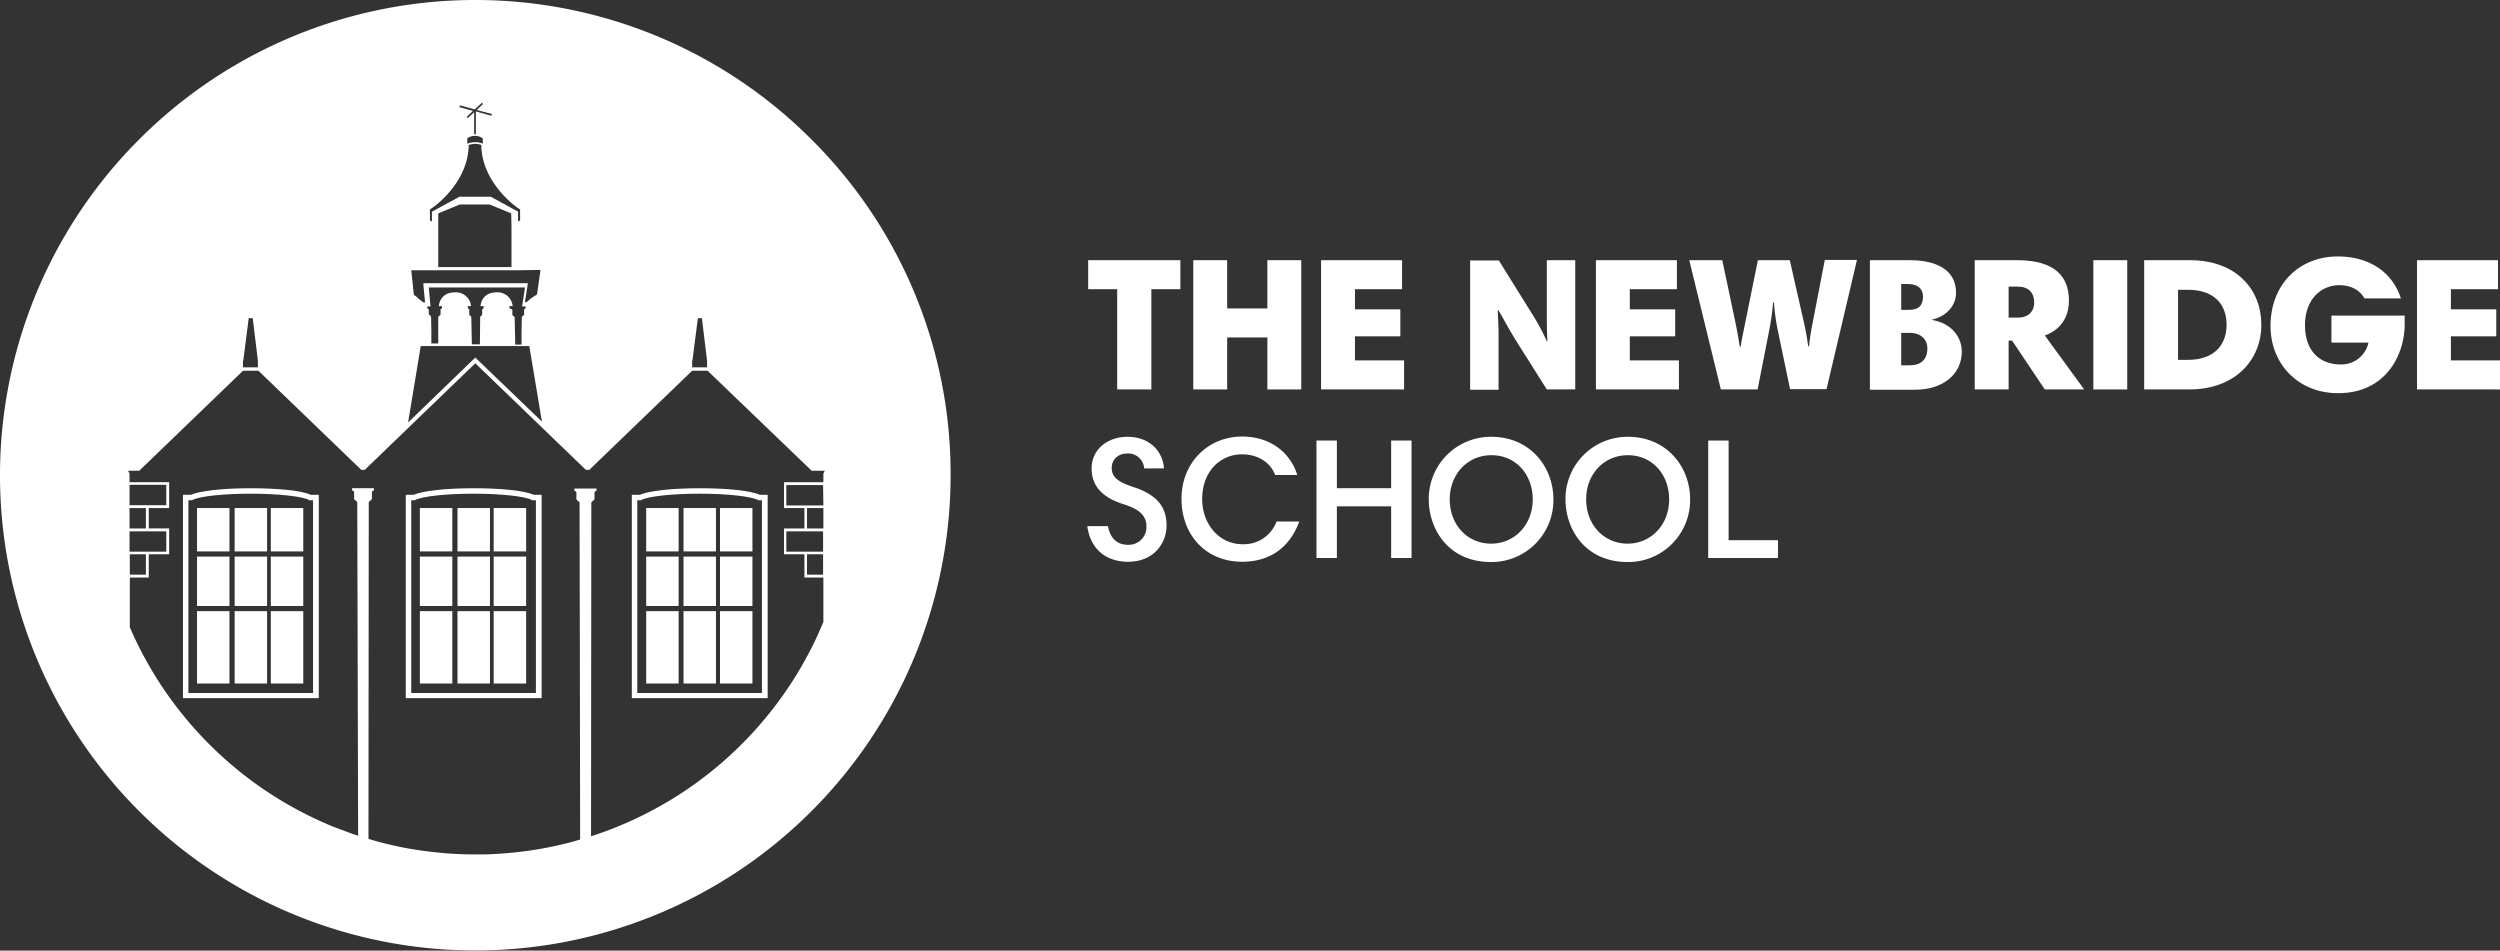 <svg id="Text_Layer" data-name="Text Layer" xmlns="http://www.w3.org/2000/svg" viewBox="0 0 870.5 331"><rect x="0" y="0" width="870.5" height="331" fill="#333333" stroke="none"/><defs><style>.cls-1{fill:#fff;}</style></defs><path class="cls-1" d="M398.4,163.1a5.56,5.56,0,0,0-5.8-5.2c-3.3,0-5.5,2.1-5.5,5.1,0,3.4,2.8,5,7.3,6.5,8.8,2.8,11.8,7.3,11.8,13.5,0,6-4.3,12.6-13.4,12.6-7.6,0-13.1-4.3-14.2-12.4h7.2c.7,3.9,2.9,6.5,7,6.5a6.17,6.17,0,0,0,6.4-6.3c0-3.9-2.5-6.1-7.9-7.8-7.9-2.5-11.2-6.7-11.2-12.5,0-6.5,5.4-11,12.5-11,7.3,0,12.2,4.6,12.7,11Z"/><path class="cls-1" d="M451.7,165.4H444c-1.4-3.9-5.5-7.2-11.5-7.2-7.6,0-13.9,5.9-13.9,15.6,0,8.6,5.8,15.7,14.1,15.7a12.16,12.16,0,0,0,11.8-7.9h7.9c-2.9,8-9.2,14-19.9,14-12.7,0-21.1-9.4-21.1-21.9s9.1-21.7,21.2-21.7C443.9,152.1,449.9,159.2,451.7,165.4Z"/><path class="cls-1" d="M484.4,176.3H465.5v18h-7.1V153.4h7.1V170h18.9V153.4h7.1v40.9h-7.1Z"/><path class="cls-1" d="M519.3,152.1c13.4,0,21.6,10.4,21.6,21.8a21.57,21.57,0,0,1-21.7,21.8c-15,0-21.7-11.6-21.7-21.8A21.59,21.59,0,0,1,519.3,152.1Zm-.1,37.2c8.2,0,14.5-6.6,14.5-15.4,0-8.6-5.8-15.4-14.4-15.4-8.2,0-14.5,6.5-14.5,15.4S511,189.3,519.2,189.3Z"/><path class="cls-1" d="M566.9,152.1c13.4,0,21.6,10.4,21.6,21.8a21.57,21.57,0,0,1-21.7,21.8c-15,0-21.7-11.6-21.7-21.8A21.59,21.59,0,0,1,566.9,152.1Zm-.2,37.2c8.2,0,14.5-6.6,14.5-15.4,0-8.6-5.8-15.4-14.4-15.4-8.2,0-14.5,6.5-14.5,15.4S558.6,189.3,566.7,189.3Z"/><path class="cls-1" d="M594.8,153.4h7.1v34.7h17.2v6.2H594.8Z"/><path class="cls-1" d="M389,100.7H378.9V90.6H411v10.1H400.9v34.9H389Z"/><path class="cls-1" d="M441.3,117.5h-14v18.1H415.5v-45h11.8v16.8h14V90.6h11.8v45H441.3Z"/><path class="cls-1" d="M488.2,100.7H471.8v7h15.8v9.4H471.8v8.4h17.1v10.1H460v-45h28.2Z"/><path class="cls-1" d="M521.5,108c.1,1.9.3,6.2.3,8.1v19.6h-9.9v-45h10l11.2,18a77.57,77.57,0,0,1,5.5,10.1h.2c-.1-2-.2-5.5-.2-7.3V90.6h9.9v45h-9.9L529,120.4c-4.7-7.5-5.9-10.3-7.3-12.4Z"/><path class="cls-1" d="M583.9,100.7H567.5v7h15.8v9.4H567.5v8.4h17.1v10.1H555.7v-45h28.2v10.1Z"/><path class="cls-1" d="M619,114.9a69.54,69.54,0,0,1-1.3-9.6h-.3a88.76,88.76,0,0,1-1.3,9.4L612,135.6H599.2l-11-45h11.5l4.6,21.8c.9,4.4,1.1,6.1,1.5,8.3h.3c.4-2.8,1.2-6.3,1.7-8.9l4.3-21.2h11.1l4.9,21.6a80.41,80.41,0,0,1,1.5,8.4h.3c.3-2.9.7-5.4,1.3-8.4l4.2-21.7h11.2l-10.6,45H623.3Z"/><path class="cls-1" d="M651.1,90.6H665c9.3,0,16.1,3.4,16.1,11.3,0,4.9-3.8,8.4-8.4,9.4v.1c6.7,1.1,10.4,5.9,10.4,11,0,8.2-6.9,13.3-16.2,13.3H651.1Zm13.2,8.3H662v9h2.6c3.8,0,5-1.8,5-4.8C669.5,100.7,668,98.9,664.3,98.9Zm.7,17h-3v11.3h3c3.8,0,6.1-2,6.1-5.8C671.2,118.3,668.9,115.9,665,115.9Z"/><path class="cls-1" d="M725.7,135.6H712l-11.4-17h-1.2v17H687.6v-45h14.7c13.5,0,18.1,5.9,18.1,14.1,0,6.5-3.7,10.5-8.4,12.1ZM702.6,99.8h-3.2v10.8h3.3c3.2,0,5.6-1.8,5.6-5.3S706.2,99.8,702.6,99.8Z"/><path class="cls-1" d="M728.9,90.6h11.8v45H728.9Z"/><path class="cls-1" d="M762.5,90.6c16.2,0,24.9,10.2,24.9,22.5s-9.2,22.5-25,22.5H746.6v-45Zm-.7,34.7c9.5,0,13.5-5.5,13.5-12.2,0-7.2-4.4-12.2-13.5-12.2h-3.4v24.4Z"/><path class="cls-1" d="M837.3,109.9V113c0,10-6.1,23.9-23.2,23.9-13.7,0-23.5-10-23.5-23.4,0-14.5,10-24.2,23.4-24.2,10.6,0,18.9,5.1,22,14.6H823.3c-1.8-3.2-5.1-4.6-8.8-4.6-5.8,0-11.9,4.4-11.9,14,0,8.6,4.9,13.6,12.4,13.6a9.63,9.63,0,0,0,9.7-7.6H811.8v-9.4Z"/><path class="cls-1" d="M869.8,100.7H853.4v7h15.8v9.4H853.4v8.4h17.1v10.1H841.6v-45h28.2v10.1Z"/><rect class="cls-1" x="159.3" y="176.9" width="11.3" height="15.1"/><rect class="cls-1" x="146.2" y="193.8" width="11.3" height="17.2"/><path class="cls-1" d="M87.4,170c-9.7,0-17.9.9-20.9,2.3H63.7v70.8H111V172.3h-2.7C105.3,170.9,97.1,170,87.4,170Zm21.7,71.3H65.6V174.2h1.3l.1-.1c2.4-1.3,10.9-2.2,20.3-2.2s17.9.9,20.3,2.2l.1.1H109v67.1Z"/><rect class="cls-1" x="146.2" y="212.8" width="11.3" height="25.2"/><rect class="cls-1" x="146.2" y="176.9" width="11.3" height="15.1"/><rect class="cls-1" x="159.3" y="193.8" width="11.3" height="17.2"/><rect class="cls-1" x="94.3" y="176.9" width="11.3" height="15.1"/><rect class="cls-1" x="81.7" y="176.9" width="11.3" height="15.1"/><rect class="cls-1" x="81.7" y="212.8" width="11.3" height="25.2"/><rect class="cls-1" x="94.3" y="193.8" width="11.3" height="17.2"/><rect class="cls-1" x="68.6" y="176.9" width="11.3" height="15.1"/><rect class="cls-1" x="68.6" y="212.8" width="11.3" height="25.2"/><rect class="cls-1" x="68.6" y="193.8" width="11.3" height="17.2"/><rect class="cls-1" x="94.3" y="212.8" width="11.3" height="25.2"/><rect class="cls-1" x="171.9" y="212.8" width="11.3" height="25.2"/><rect class="cls-1" x="81.7" y="193.8" width="11.3" height="17.2"/><rect class="cls-1" x="159.3" y="212.8" width="11.3" height="25.2"/><rect class="cls-1" x="238" y="193.8" width="11.3" height="17.2"/><rect class="cls-1" x="250.7" y="212.8" width="11.3" height="25.2"/><rect class="cls-1" x="250.7" y="176.9" width="11.3" height="15.1"/><rect class="cls-1" x="238" y="176.9" width="11.3" height="15.1"/><rect class="cls-1" x="250.7" y="193.8" width="11.3" height="17.2"/><path class="cls-1" d="M243.7,170c-9.7,0-17.9.9-20.9,2.3H220v70.8h47.3V172.3h-2.7C261.6,170.9,253.4,170,243.7,170Zm21.7,71.3H221.9V174.2h1.3l.1-.1c2.4-1.3,10.9-2.2,20.3-2.2s17.9.9,20.3,2.2l.1.1h1.3v67.1Z"/><rect class="cls-1" x="171.9" y="193.8" width="11.3" height="17.2"/><path class="cls-1" d="M282.5,48.5a165.37,165.37,0,0,0-234,0,165.37,165.37,0,0,0,0,234A165.5,165.5,0,0,0,331,165.5,164.12,164.12,0,0,0,282.5,48.5Zm-41.4,77.1,1.9-14.8h1.4l1.8,14.8v2.3H241v-2.3ZM160.2,36.7l5.1,1.4,2.5-2.3.4.4L166,38.3l5.3,1.4-.2.6-5.4-1.5v7.9h-.6V39.1l-2.2,2-.4-.4,2.2-2.1-4.8-1.3Zm7.9,11.5V50H168a5.93,5.93,0,0,0-2.3-.5h-.3a7.51,7.51,0,0,0-2.6.5h-.1V48.2a4.5,4.5,0,0,1,5.4,0ZM149.7,72.9h0c1.6-.8,13.4-9.5,13.5-22.4a6.9,6.9,0,0,1,2.5-.4,5.85,5.85,0,0,1,1.9.4c.1,12.9,11.9,21.6,13.5,22.4v3.8l-.7.5V73.7l-9.5-5.2H160l-9.6,5.2v3.5l-.7-.5Zm28.4,5.9V93H152.6V78.8h0V74.3l7.5-3.1h10.4l7.5,3.1.1,4.5ZM152.7,94.1h27.6l7.9-.1-1.2,8.5-.6.4-.3.2-.3.2-.3.2-.3.2-.3.2-.3.2-.1.1-.1.1-.1.1-.2.2-.4.3h0l-.1.1-.2.2h-.6l.8-5.2.2-1.4H147.4l.1,1.4.5,5.3h-.5l-.5-.3h0l-.1-.1-.1-.1h0l-.3-.2-.4-.3-.5-.4-.1-.1-.2-.2-.2-.2-.1-.1-.3-.2h0l-.6-.5-.9-8.5Zm24.7,13.2v-.7h1.1a5.25,5.25,0,0,0-5.6-4.8c-5.4,0-5.6,4.8-5.6,4.8h1.1v.7l-.5.4v1.9l-.7.7h0l-.1,9.3v.3h-2.8v-.3l-.2-9.3h0l-.7-.7v-1.9l-.5-.4v-.7H164a5.25,5.25,0,0,0-5.6-4.8c-5.4,0-5.6,4.8-5.6,4.8h1.1v.7l-.5.4v1.9l-.8.7h0v9.3h-2.4v-4.1l-.1-5.3-.8-.8v-1.7l-.5-.3v-.7h1.1l-.6-6.6h33.5l-1,6.6H183v.7l-.5.3v1.9l-.8.7-.1,5.4V120h-2.2v-.3l-.2-9.3-.1-.1h0l-.7-.6v-1.9Zm-30.9,13.2h37.8l4.4,26.3-23.2-22.3-23.4,22.6Zm-61.8,5.1,1.9-14.8H88l1.8,14.8v2.3H84.6v-2.3ZM45.1,168.8H57.9v7.1H45.1Zm5.7,8.1V184H45.1v-7.1ZM45.1,185H57.9v7.1H45.1Zm5.7,8v7.1H45.2V193Zm235.8,7.1H281V193h5.6Zm0-10.3v2.3H273.8V185h12.8ZM281,184v-7.1h5.7V184Zm5.7-8H273.8v-7.1h12.8Zm0-8.1H273v9h7.1V184H273v9h7.1v8.1h6.6v15.5l-2.1,4.8a131.26,131.26,0,0,1-78.8,69.8l.1-116.3,1.1-1v-2.6l.7-.5v-.7H200v.7l.7.5v2.6l1.1,1v.4l.1,48.8v.6l.1,67.6c-.1,0-.2.1-.3.1-.9.3-1.8.5-2.7.8a131.39,131.39,0,0,1-27.5,4.2c-1.4.1-2.7.1-4.1.1h-1.9a119.6,119.6,0,0,1-13.5-.7,122.82,122.82,0,0,1-23.7-4.7l.1-117.3,1.1-1v-2.6l.7-.5V170h-7.6v.7l.7.5v2.6l1.1,1,.3,116.2c-1.3-.4-2.7-.9-4-1.4l-4.8-1.8a131.27,131.27,0,0,1-70.7-69.4V201.1h6.6V193h7.1v-9H51.8v-7.1h7.1v-9H45.1v-3l-.5-1h3.9l35.9-34.6.2-.2H90l35.8,34.5H127l38.5-37.1L204,163.6h1.2L241,129.1h5.4l36,34.6.2.2h4.6l-.5,1Z"/><path class="cls-1" d="M165,170c-9.7,0-17.9.9-20.9,2.3h-2.8v70.8h47.3V172.3h-2.7C182.9,170.9,174.7,170,165,170Zm21.7,71.3H143.2V174.2h1.3l.1-.1c2.4-1.3,10.9-2.2,20.3-2.2s17.9.9,20.3,2.2l.1.1h1.3v67.1Z"/><rect class="cls-1" x="225" y="212.8" width="11.3" height="25.2"/><rect class="cls-1" x="225" y="193.8" width="11.3" height="17.2"/><rect class="cls-1" x="171.9" y="176.9" width="11.3" height="15.1"/><rect class="cls-1" x="238" y="212.8" width="11.3" height="25.2"/><rect class="cls-1" x="225" y="176.9" width="11.3" height="15.1"/></svg>
